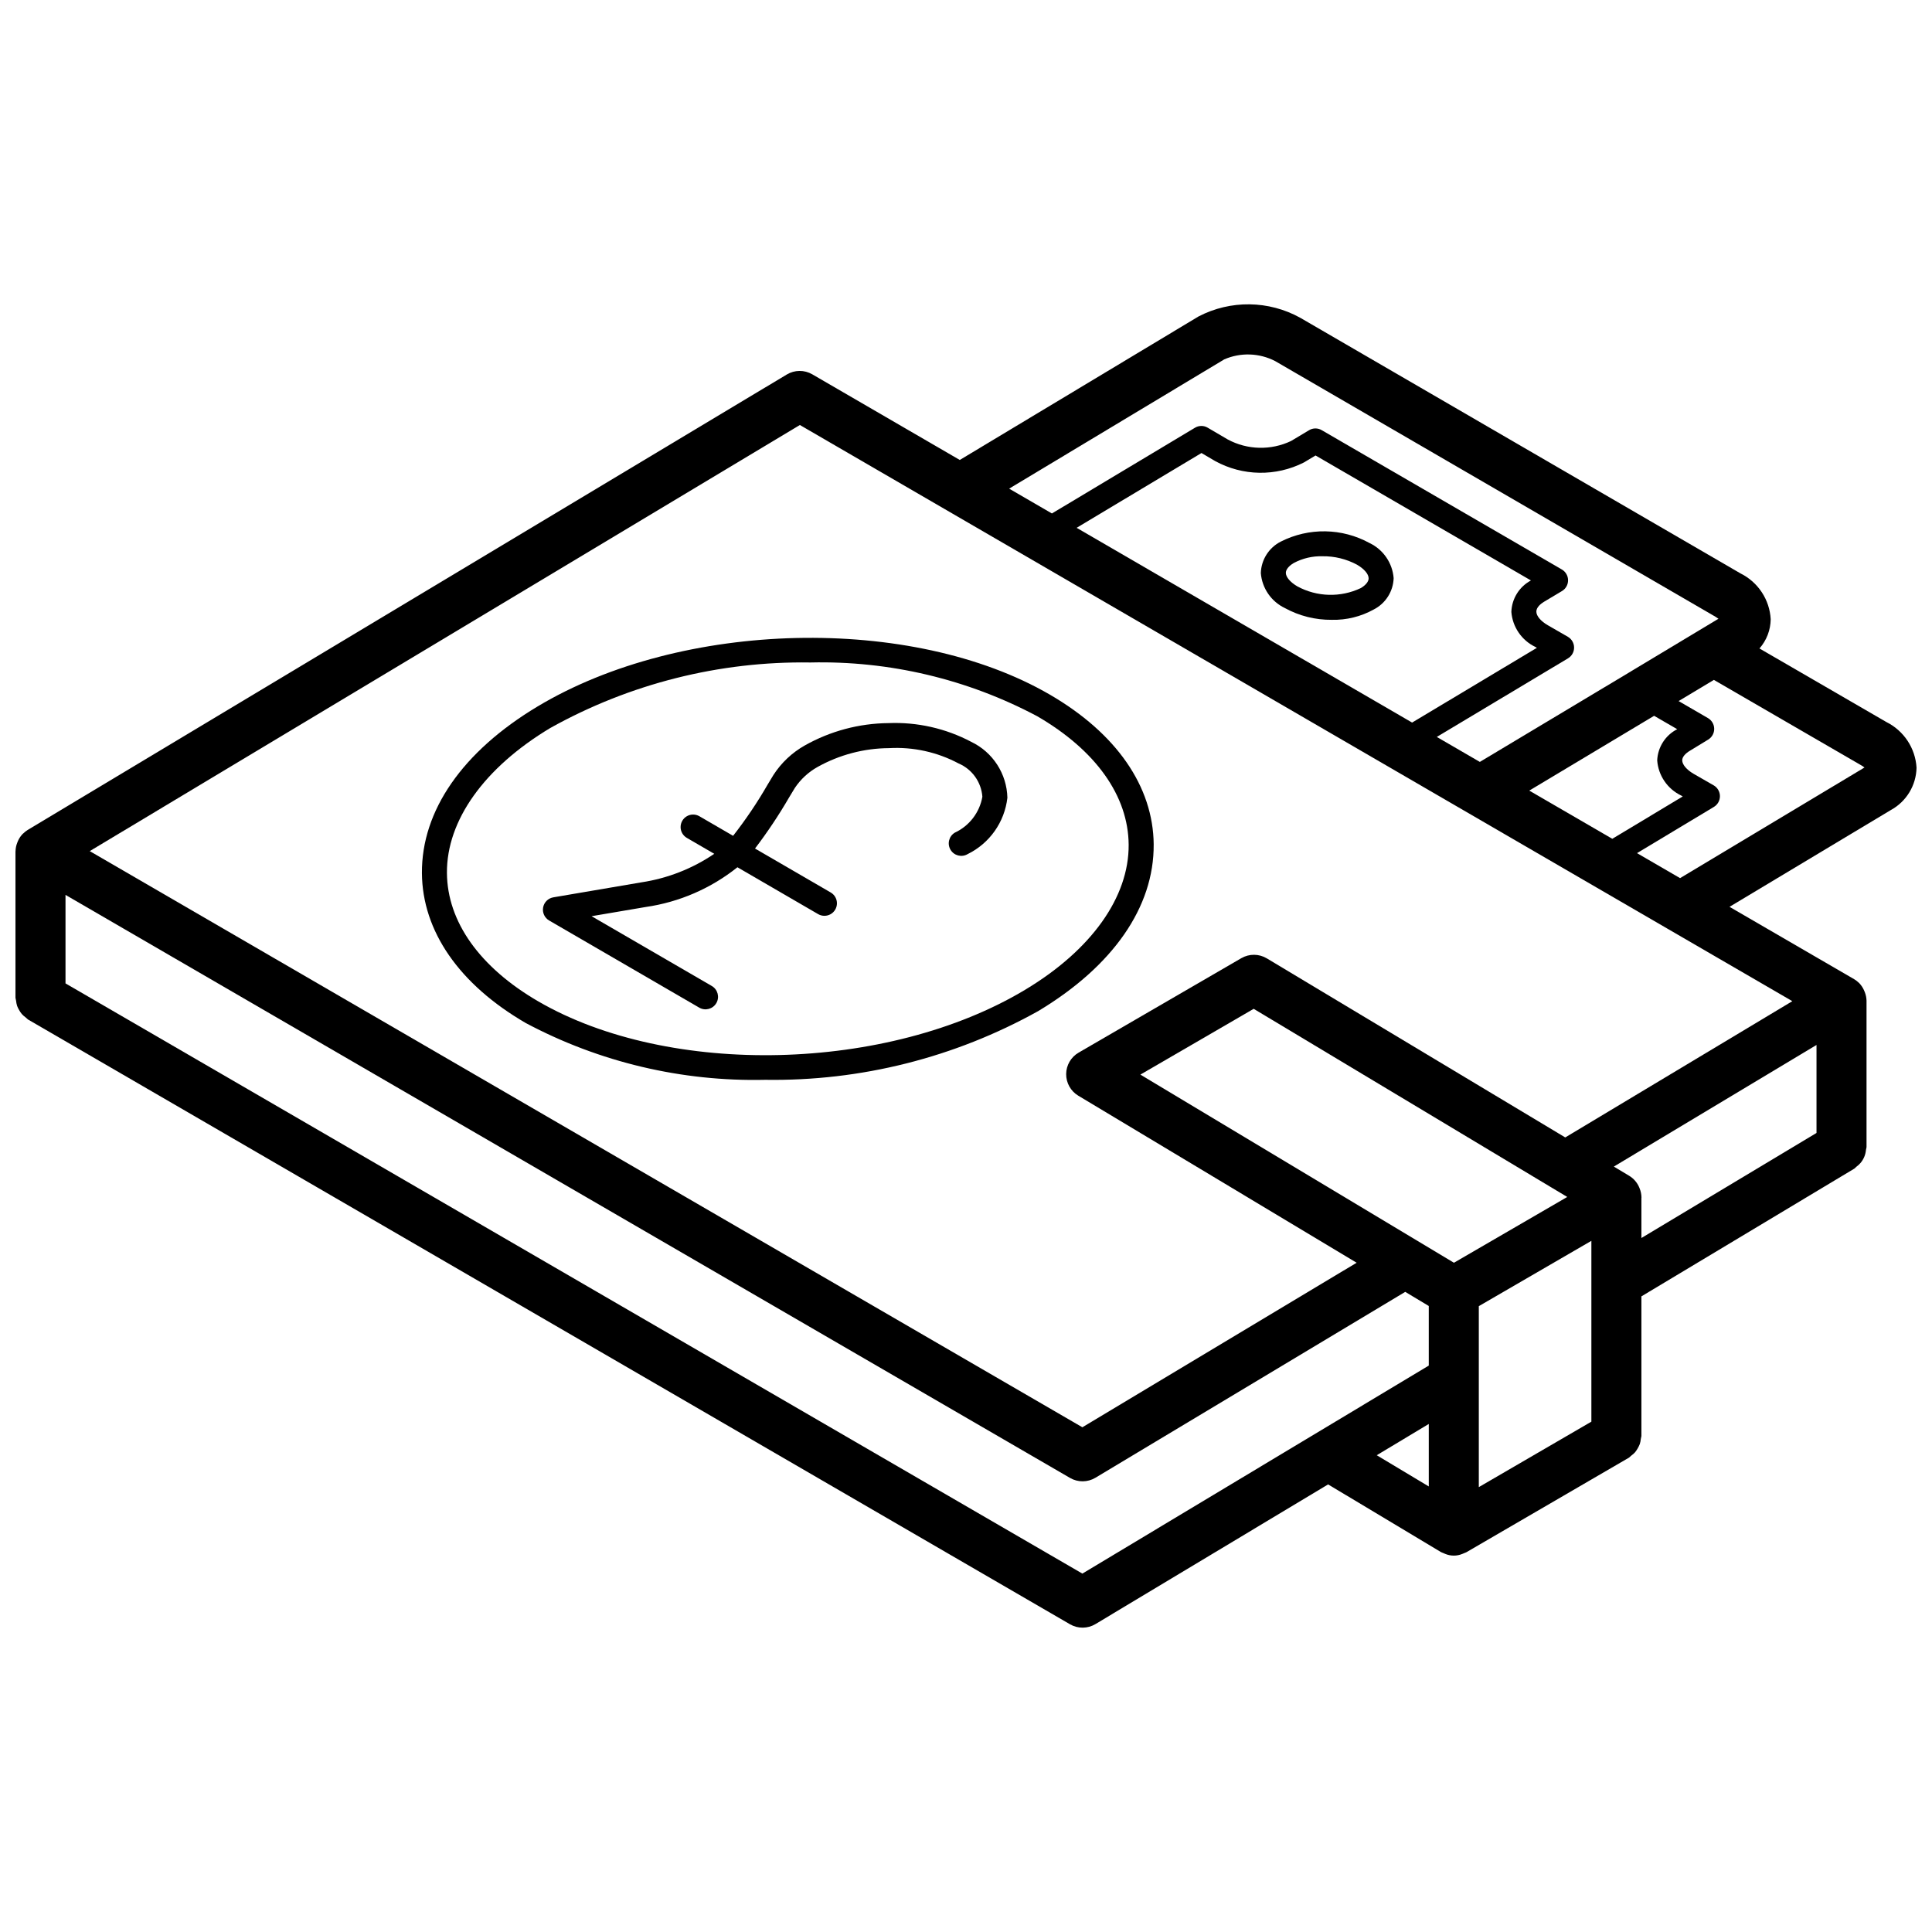 <?xml version="1.0" encoding="UTF-8"?>
<!-- Uploaded to: ICON Repo, www.svgrepo.com, Generator: ICON Repo Mixer Tools -->
<svg width="800px" height="800px" version="1.1" viewBox="144 144 512 512" xmlns="http://www.w3.org/2000/svg">
 <defs>
  <clipPath id="a">
   <path d="m148.09 224h503.81v352h-503.81z"/>
  </clipPath>
 </defs>
 <path d="m506.96 287.92c-7.301-4.012-16.113-4.156-23.543-0.387-3.148 1.605-5.176 4.797-5.285 8.332 0.316 4.008 2.746 7.543 6.371 9.277 3.812 2.09 8.102 3.164 12.449 3.117 3.875 0.09 7.699-0.852 11.09-2.731 3.148-1.598 5.176-4.789 5.289-8.316-0.312-4.012-2.742-7.555-6.371-9.293zm-2.324 11.926h-0.004c-5.352 2.539-11.59 2.375-16.801-0.441-1.883-1.094-3.062-2.465-3.07-3.59-0.004-0.855 0.754-1.809 2.074-2.598 2.344-1.258 4.977-1.879 7.637-1.801 3.195-0.047 6.348 0.727 9.16 2.242 1.887 1.094 3.062 2.473 3.07 3.598 0.008 0.855-0.75 1.801-2.066 2.59z"/>
 <g clip-path="url(#a)">
  <path d="m148.53 410.56c0.145 0.395 0.328 0.77 0.547 1.125 0.199 0.367 0.43 0.715 0.699 1.035 0.305 0.336 0.645 0.637 1.016 0.902 0.191 0.195 0.395 0.375 0.609 0.543l276.17 160.29c2.086 1.207 4.668 1.188 6.738-0.055l61.656-37.016 29.895 17.926c0.172 0.105 0.367 0.148 0.547 0.234 0.191 0.094 0.391 0.18 0.59 0.254 1.457 0.609 3.098 0.609 4.551 0 0.195-0.074 0.375-0.148 0.559-0.234 0.164-0.078 0.34-0.117 0.5-0.207l43.086-25.062c0.211-0.164 0.414-0.34 0.602-0.531 0.371-0.266 0.715-0.57 1.023-0.906 0.516-0.656 0.934-1.383 1.242-2.16 0.137-0.438 0.23-0.887 0.27-1.344 0.07-0.258 0.125-0.52 0.16-0.785v-37.02l56.445-33.863c0.199-0.16 0.387-0.332 0.562-0.516 0.371-0.27 0.707-0.578 1.012-0.922 0.852-0.973 1.375-2.195 1.488-3.488 0.066-0.246 0.117-0.5 0.152-0.758v-38.781l-0.004-0.02 0.004-0.027c-0.02-0.77-0.176-1.527-0.461-2.246-0.07-0.188-0.141-0.359-0.227-0.543-0.309-0.68-0.73-1.305-1.246-1.848l-0.039-0.027c-0.398-0.398-0.844-0.742-1.328-1.027l-33.012-19.164 42.75-25.645c4.125-2.25 6.727-6.543 6.816-11.238-0.312-5.176-3.363-9.785-8.004-12.094l-33.621-19.488c1.887-2.144 2.941-4.891 2.977-7.746-0.285-5.195-3.344-9.832-8-12.145l-116.68-67.75c-8.359-4.625-18.477-4.754-26.949-0.348l-63.273 38.031-39.102-22.703c-2.09-1.207-4.668-1.188-6.742 0.055l-201.19 120.71c-0.41 0.258-0.793 0.559-1.137 0.898-0.051 0.051-0.113 0.082-0.164 0.133-0.52 0.543-0.945 1.168-1.25 1.855-0.082 0.164-0.141 0.328-0.203 0.504-0.281 0.707-0.43 1.461-0.449 2.219l-0.016 0.074v38.781c0.035 0.266 0.09 0.531 0.16 0.789 0.043 0.457 0.133 0.91 0.27 1.344zm282.31 150.46-269.48-156.41v-23.453l266.21 154.51c2.086 1.211 4.668 1.191 6.738-0.051l82.094-49.258 6.238 3.742v15.793zm105.06-70.875 29.832-17.312v47.922l-29.832 17.348zm18.949-31.629 0.059 0.035 4.43 2.656-30.027 17.434-83.098-49.859 30.027-17.434zm-32.207 62.852v16.555l-13.793-8.273zm56.348-59.879 0.02-0.137c-0.012-0.844-0.184-1.676-0.508-2.453-0.039-0.094-0.07-0.18-0.109-0.27-0.535-1.25-1.445-2.297-2.602-3.008l-4.106-2.465 53.707-32.23v23.32l-46.402 27.84zm59.117-114.09-48.867 29.316-11.414-6.625 20.371-12.25c1.008-0.605 1.617-1.699 1.605-2.875-0.012-1.176-0.645-2.258-1.664-2.844l-5.289-3.039c-1.871-1.082-3.035-2.461-3.043-3.59 0-0.852 0.754-1.785 2.113-2.582l4.777-2.914c0.996-0.609 1.598-1.695 1.586-2.863-0.016-1.172-0.641-2.246-1.652-2.832l-7.777-4.508 9.344-5.613 39.055 22.637c0.301 0.168 0.586 0.363 0.855 0.582zm-55.75-13.703 6.125 3.547c-3.133 1.598-5.156 4.758-5.305 8.27 0.293 4.019 2.723 7.574 6.359 9.312l0.414 0.238-18.672 11.227-22.004-12.773zm-113.91-94.461c4.332-1.879 9.277-1.711 13.477 0.453l116.68 67.746c0.281 0.164 0.551 0.348 0.809 0.543l-23.773 14.289-0.012 0.012-39.453 23.637-11.406-6.621 34.773-20.828c1.008-0.602 1.621-1.695 1.609-2.871-0.008-1.172-0.641-2.258-1.656-2.844l-5.297-3.051c-1.871-1.078-3.035-2.457-3.047-3.598-0.016-1.199 1.273-2.164 2.019-2.617l4.769-2.848c1.012-0.602 1.625-1.691 1.617-2.867-0.004-1.176-0.633-2.258-1.648-2.848l-63.637-36.926c-1.043-0.613-2.336-0.605-3.367 0.023l-4.769 2.856c-5.34 2.535-11.566 2.383-16.773-0.414l-5.305-3.113c-1.039-0.625-2.34-0.617-3.379 0.012l-37.91 22.715-11.332-6.578zm82.434 76.207 0.414 0.234-33.07 19.812-88.906-51.613 33.086-19.82 3.621 2.129c7.293 4.004 16.098 4.144 23.52 0.375l3.094-1.852 57.078 33.121c-3.102 1.652-5.078 4.836-5.191 8.344 0.316 4 2.738 7.531 6.356 9.27zm-194.9-58.812 229.85 133.44c0.133 0.082 0.266 0.168 0.41 0.238l32.75 19.012-60.184 36.113-79.094-47.461c-2.07-1.238-4.648-1.258-6.738-0.051l-43.129 25.035c-2.027 1.176-3.285 3.34-3.301 5.684-0.016 2.348 1.207 4.527 3.219 5.734l73.762 44.262-72.684 43.605-263.06-152.69z"/>
 </g>
 <path d="m449.74 367.8c-0.113-15.375-9.895-29.484-27.535-39.727-36.59-21.234-97.484-19.805-135.77 3.164-19.867 11.918-30.738 27.598-30.621 44.152 0.109 15.379 9.887 29.492 27.535 39.734 19.5 10.371 41.34 15.547 63.422 15.039 25.293 0.395 50.246-5.887 72.344-18.203 19.867-11.918 30.742-27.605 30.621-44.16zm-34.027 38.477c-36.445 21.879-94.32 23.266-129.04 3.113-15.527-9.02-24.141-21.113-24.23-34.055-0.102-13.902 9.887-27.906 27.398-38.414 21.051-11.738 44.824-17.727 68.926-17.355 20.926-0.488 41.625 4.418 60.105 14.242 15.531 9.02 24.141 21.105 24.234 34.047 0.102 13.902-9.887 27.914-27.398 38.422z"/>
 <path d="m401.36 340.58c-6.738-3.555-14.301-5.262-21.914-4.949-7.781 0.07-15.418 2.113-22.195 5.938-3.344 1.891-6.18 4.562-8.27 7.789l-1.559 2.582c-2.723 4.727-5.777 9.258-9.141 13.559l-8.934-5.188c-1.027-0.594-2.289-0.598-3.316-0.008-1.027 0.59-1.66 1.684-1.664 2.867-0.004 1.184 0.629 2.281 1.652 2.875l7.273 4.223c-5.785 3.926-12.371 6.508-19.281 7.555l-23.371 3.981c-1.375 0.234-2.457 1.305-2.707 2.68-0.246 1.375 0.391 2.758 1.598 3.457l39.777 23.094c1.582 0.918 3.613 0.379 4.531-1.207 0.918-1.582 0.379-3.613-1.203-4.531l-31.859-18.496 14.348-2.438c8.895-1.285 17.281-4.922 24.305-10.531l21.391 12.422c1.027 0.594 2.289 0.594 3.316 0.004 1.027-0.59 1.66-1.684 1.664-2.867 0.004-1.184-0.625-2.281-1.652-2.875l-20.062-11.648c3.281-4.309 6.293-8.816 9.012-13.5l1.543-2.551c1.539-2.305 3.602-4.211 6.019-5.562 5.793-3.234 12.309-4.953 18.941-4.992 6.398-0.359 12.773 1.043 18.43 4.055 3.59 1.531 6.019 4.934 6.309 8.824-0.73 4.18-3.461 7.738-7.309 9.523-1.562 0.941-2.066 2.973-1.129 4.535 0.938 1.566 2.965 2.078 4.531 1.148 5.832-2.856 9.801-8.488 10.535-14.938-0.148-6.359-3.863-12.094-9.609-14.828z"/>
</svg>